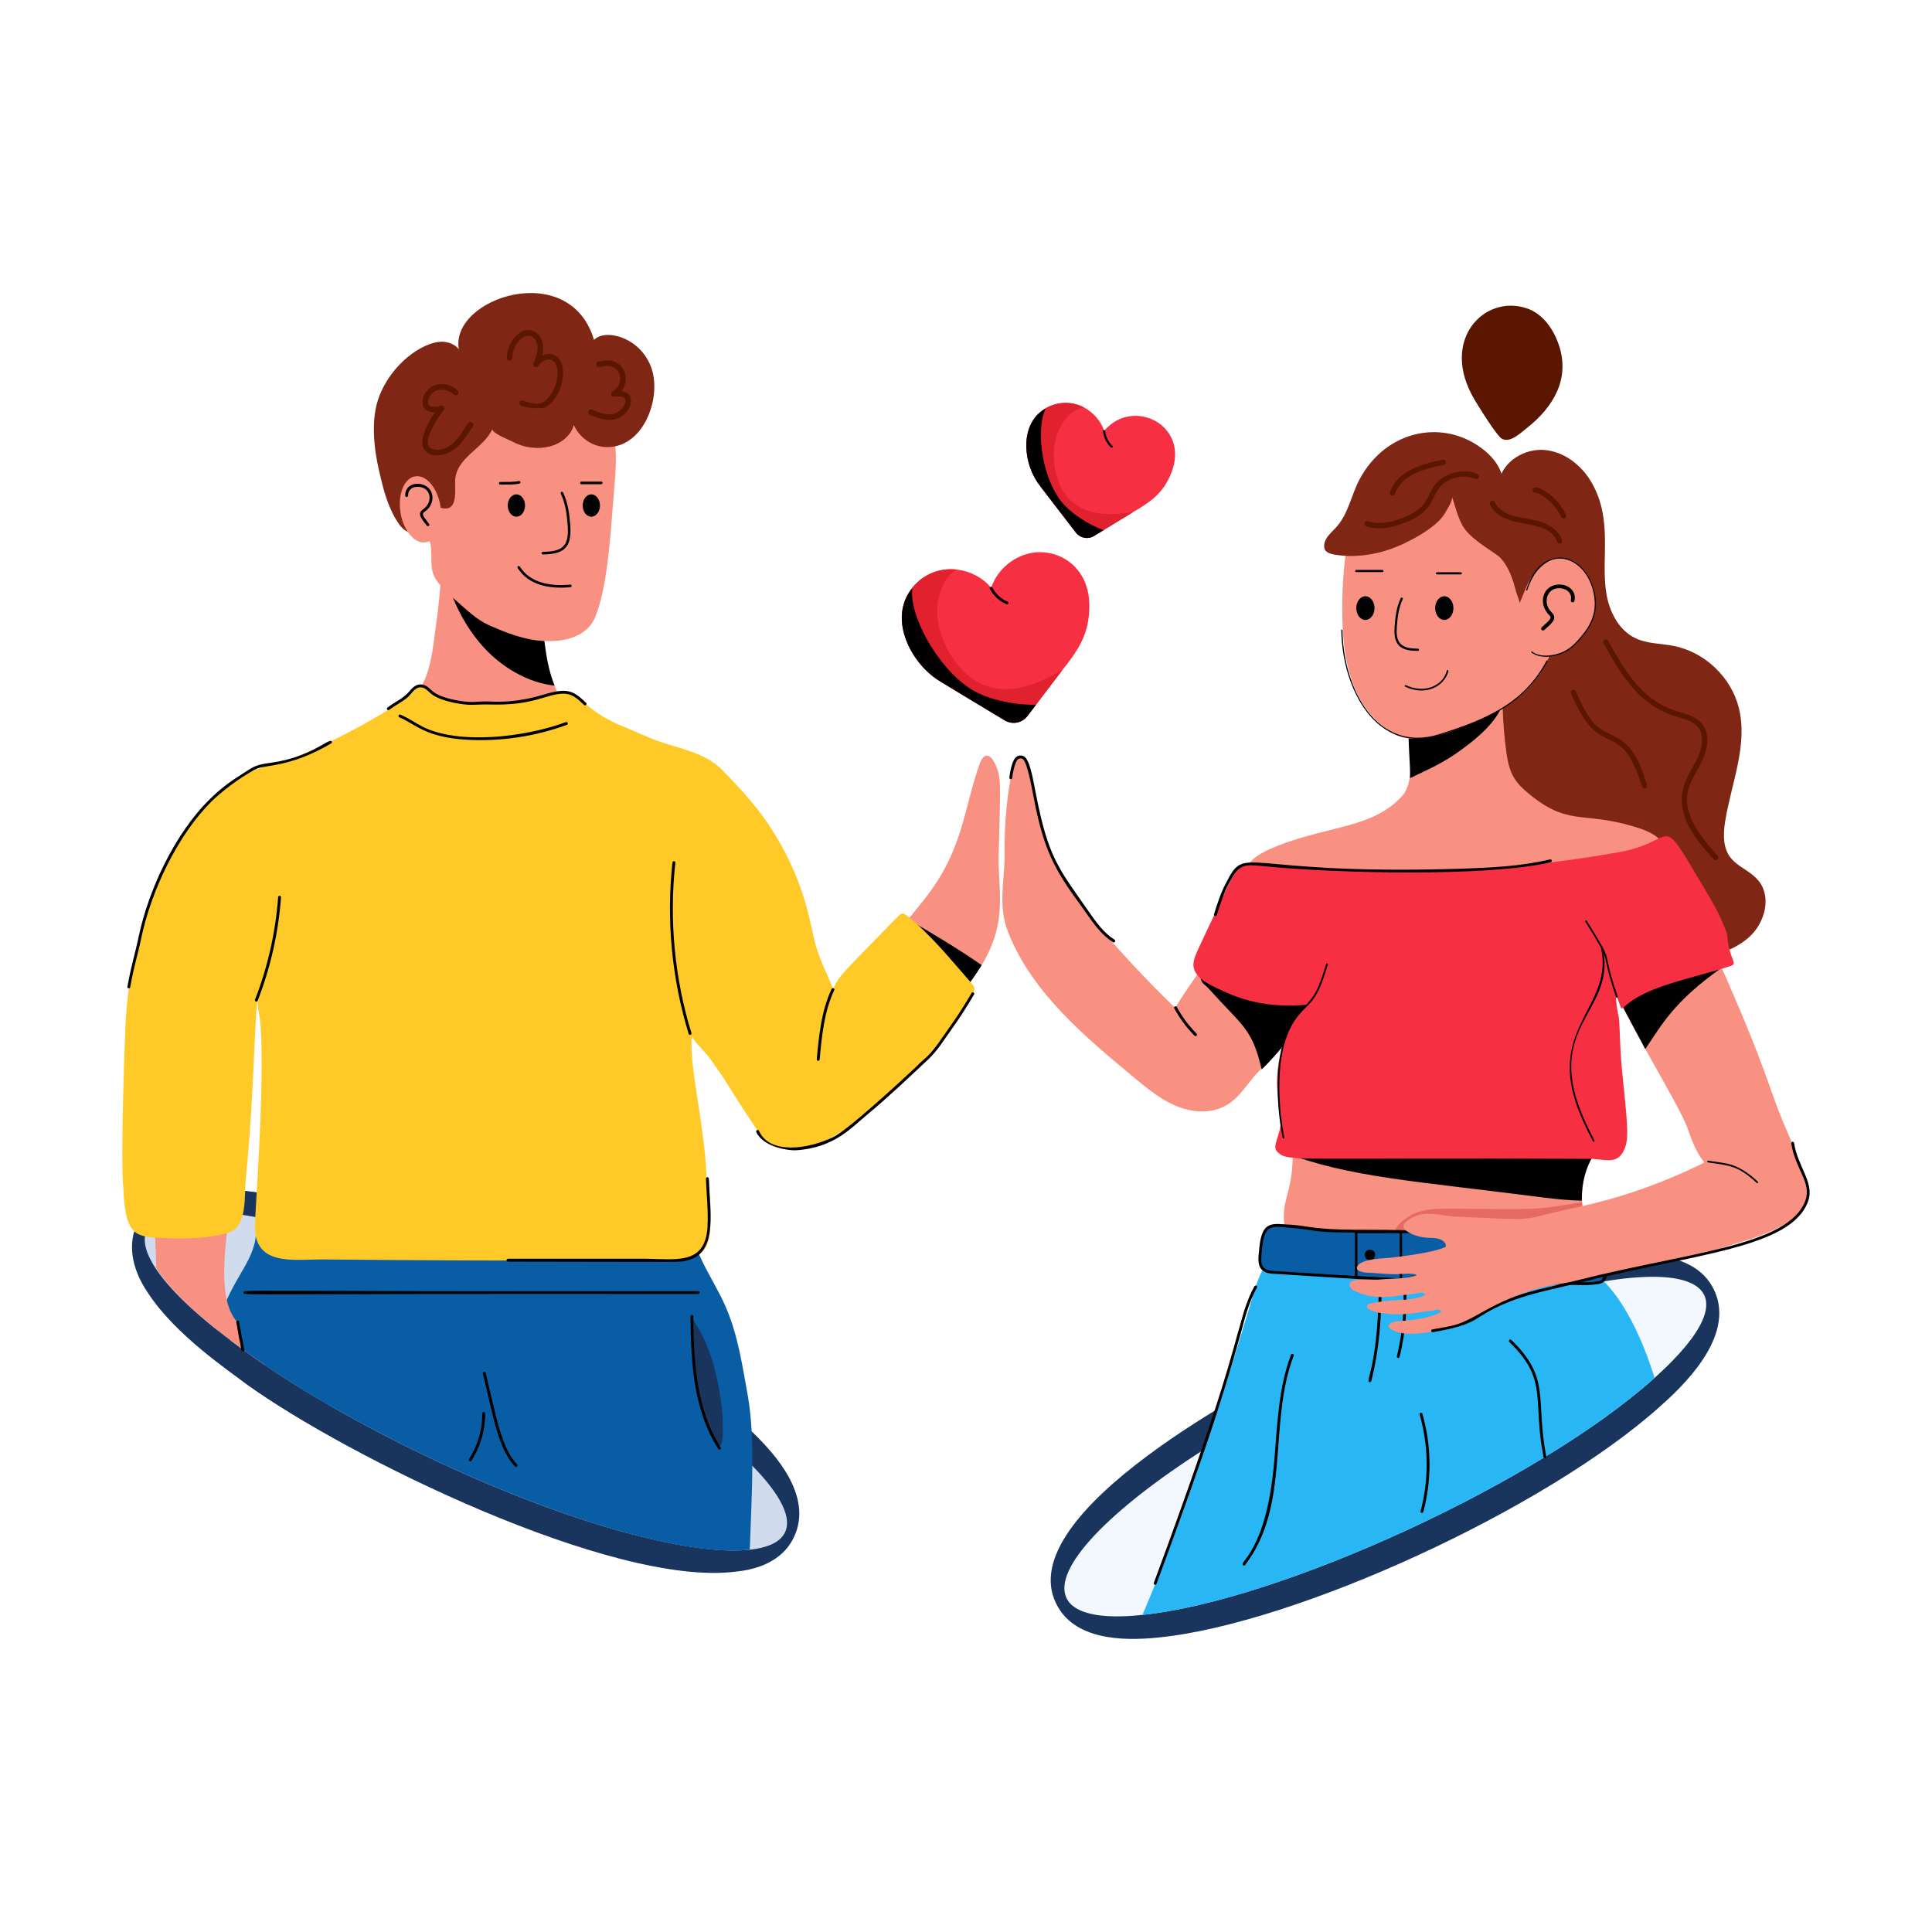 <?xml version="1.0" encoding="UTF-8"?> <svg xmlns="http://www.w3.org/2000/svg" id="Layer_1" viewBox="0 0 55 55"><g id="Soulmates_1_"><g id="Soulmates"><g><g><g><path d="m30.058 45.633c-1.221-2.546 5.488-6.165 7.997-7.348 2.548-1.211 9.543-4.121 10.743-1.558.642 1.351-.993 2.821-1.531 3.304-3.261 2.93-10.348 6.175-14.239 6.58-1.136.126-2.484.051-2.97-.978z" fill="#19345d"></path></g></g><g><g><path d="m47.102 39.226c-3.32 2.982-10.655 6.34-14.578 6.746-1.163.128-1.949-.026-2.163-.479-.402-.838 1.214-2.505 3.933-4.241 1.18-.761 2.573-1.539 4.096-2.257 7.57-3.598 12.901-3.536 8.712.231z" fill="#f2f8fd"></path></g></g><g><g><path d="m7 39.395c-.481-.374-2.002-1.384-2.787-2.587-.968-1.404-.414-2.969 1.863-2.969.3 0 .634.024.991.073 3.083.342 9.124 2.808 13.019 5.714h.014s.182.148.202.164l.362.278v.022l.048.039c.332.282.609.539.857.787.405.416 1.613 1.654 1.029 2.848-.176.381-.616.876-1.657.978-3.505.441-11.047-3.265-13.941-5.347z" fill="#19345d"></path></g></g><g><g><path d="m12.211 41.492c-1.726-.82-3.845-1.988-5.296-3.077h-.01c-.01-.01-.03-.03-.049-.039-4.647-3.385-3.012-4.825 2.18-3.294 3.899 1.135 8.456 3.471 11.126 5.523 0 .01.01.02.02.03h.01c.138.118.256.207.375.306 4.915 4.172-.761 4.164-8.354.552z" fill="#d0dcee"></path></g></g><g><g><path d="m42.681 13.659c.134-.539.722-.891 1.276-.85.554.041 1.047.416 1.332.893.644 1.076.277 2.195.439 3.184.085.522.351 1.054.828 1.282.336.16.725.148 1.09.22.882.173 1.635.888 1.854 1.76.267 1.065-.216 2.155-.389 3.239-.201 1.258.534 1.185.947 1.682.385.463.184 1.21-.265 1.61-.458.408-1.088.568-1.677.644-.574.074-1.119.183-1.704.136-1.146-.092-2.275-.592-3.027-1.478-.65-.766-1.312-2.271-1.574-3.239-.497-1.836-.298-3.776-.259-5.677" fill="#802614"></path></g></g><g><g><path d="m21.345 44.115c-1.697.207-5.277-.789-9.134-2.624-1.726-.82-3.845-1.988-5.296-3.077h-.01c-.101-.1-.276-.182-.72-.552.274-1.367 1.061-1.86 1.105-2.762 16.977-.216 11.121-.142 12.388-.158.109.809.641 1.489.967 2.229.365.819.493 1.736.651 2.604.193 1.145.115 2.608.049 4.34z" fill="#095da4"></path></g></g><g><g><path d="m6.856 38.375c-.108-.079-.207-.148-.306-.227.056-.141.035-.224.177-.533l.049.345c.039.138.059.276.079.414z" fill="#a5c0dd"></path></g></g><g><g><path d="m19.7 37.548c.611.762.889 2.254.88 3.202-.001.112-.006.225-.035.333-.008.03-.026.066-.058.066-.019-0-.035-.014-.047-.028-.081-.085-.134-.192-.174-.301-.044-.118-.089-.208-.151-.319-.356-.639-.344-2.002-.371-2.74z" fill="#19345d"></path></g></g><g><g><path d="m7.536 38.858c-.217-.148-.424-.296-.622-.444h-.01c-.104-.103-1.738-1.21-2.456-2.308-.01-.454-.03-.907-.059-1.361-.163-3.18.005-3.478-.098-4.606-.127-1.392.19-2.183.592-3.067.059-.118.118-.237.227-.306.286-.198.686.123.868.227.01.01.02.01.03.01.473.276.996.503 1.105 1.105.07.407-.059.83-.059 1.115-.079.769-.079 1.539-.138 2.308-.194 2.472-.996 5.216-.158 6.105 0 0 0 .01.01.02.118.128.257.227.444.296.327.136.369.116.326.907z" fill="#f89182"></path></g></g><g><g><path d="m47.788 26.815c-.316.178-.641.365-.976.523-.879.397-.989.661-.907 1.588.064.61.025 1.181.138 2.061.049.385.049.71-.138 1.045-.309.6-.894 1.022-.868 2.15.017.127-.009.461.227.967.029.069.059.128.059.197-.01.108-.118.197-.227.207-.118.01-.227-.02-.335-.02-.101 0-.368.051-3.442.01-.526 0-1.921-.004-2.525-.059-.547-.037-1.106-.158-1.653-.148-.42.008-.597-.278-.594-.709.005-.679.365-.863.217-2.45-.098-1.053.759-2.787.471-4.515-.137-.911-.426-1.205-1.016-1.795-.227-.207-.661-.473-.809-.74-.118-.227.069-.493.247-.651.297-.297 1.135-.557 1.539-.671 1.139-.323 2.084-.404 2.762-1.193.371-.55.078-1.406.158-2.042l2.644-.898c.01.109.01.227.02.345v.059c0 .444.049.937.108 1.381.069.454.168.72.503 1.026 1.238 1.088 1.611.583 3.146 1.055.978.285 1.022.69 1.637 2.298.203.508.059.702-.385.977z" fill="#f89182"></path></g></g><g><g><path d="m45.322 35.347c-.01.108-.118.197-.227.207-.118.01-.227-.02-.335-.02-.103 0-.167.054-3.442.01-.631 0-1.263 0-1.894-.03l.266-.385c.02-.168.148-.316.296-.414.524-.4.979-.296 2.722-.296.988 0 1.132.014 2.328-.197.01.316.089.631.227.927.029.069.059.128.059.197z" fill="#e56a61"></path></g></g><g><g><path d="m45.904 32.035c-.321.609-.894 1.039-.872 2.146-.35-.009-.718-.043-1.06-.086-3.667-.474-5.57-.573-7.421-1.291-.009-.009-.026-.009-.034-.017 2.267-1 5.975-2.636 5.737-2.531 1.206-.308 2.48-.368 3.711-.197.063 1.163.226 1.454-.06 1.975z"></path></g></g><g><g><path d="m47.102 39.226c-3.32 2.982-10.655 6.34-14.578 6.746.658-1.548 1.24-3.121 1.77-4.72.453-1.351.872-2.702 1.283-4.061.171-.547.393-1.676 1.18-1.53 5.946 1.047 7.809-.281 8.747.658.068.1.897.67 1.599 2.907z" fill="#28b6f4"></path></g></g><g><g><path d="m38.998 39.347c-.003 0-.007 0-.01-.001-.143-.036.282-.432.265-3.131 0-.022.018-.041.04-.041.022 0 .04.018.04.04.007.938-.023 2.041-.296 3.103-.005.019-.021.03-.039.03z"></path></g></g><g><g><path d="m36.265 36.222c-.12-.007-.255-.022-.329-.116-.145-.183-.021-.793.077-1.053.037-.098.07-.129.187-.143.487-.057.973.086 1.461.134.373.037.749.017 1.124.009 1.991-.042 3.978.245 5.969.196.26-.006.521-.019.781-.002.393.024.249.798.185 1.03-.05.185-.119.227-.256.244-.434.056-.88-.006-1.314.008-1.86.063-3.2-.027-7.885-.308z" fill="#e2212e"></path></g></g><g><g><path d="m45.717 36.278c-.016.073-.049.147-.106.196l-.008.008c-.041.024-.09.033-.139.041-.512.057-.861-.005-1.313.008-2.516.058-3.189-.04-7.887-.31-.09-.008-.171-.016-.245-.049-.122-.061-.147-.175-.147-.302-.008-.261.079-.797.196-.914.213-.171 1.248.055 1.59.09.375.033.75.016 1.125.008 1.99-.041 3.98.245 5.971.196.261-.008.522-.016.783 0 .355.028.276.689.179 1.028z" fill="#095da4"></path></g></g><g><g><path d="m36.284 36.264c-.135-.008-.273-.024-.364-.12-.129-.138-.096-.355-.078-.542.064-.736.254-.789.724-.748.234.02.195-.003.671.07.548.085 1.138.084 1.779.085 2.359 0 2.885.199 5.737.199l.115-.003c.22-.007.444-.014.669.001.395.024.326.702.222 1.081-.056.197-.134.254-.29.273-.374.049-.608.008-1.359.01-1.927.064-4.211-.074-7.825-.307zm7.824.267h.001zm-8.187-.922c-.038.398-.035.55.366.575 4.778.305 6.087.341 7.86.306.344-.016 1.263.063 1.431-.044.15-.098.336-1.136-.048-1.159-.219-.014-.443-.007-.66-0l-.117.003c-3.019 0-3.186-.194-5.738-.199-1.93 0-1.228-.053-2.456-.155-.417-.034-.58-.018-.638.674z"></path></g></g><g><g><path d="m39.88 36.471c-.101-.006-1.376-.08-1.275-.074-.019-.001-.034-.017-.034-.036v-1.29c0-.02.017-.036.036-.036h1.273c.02 0 .036.016.036.036v1.364c0 .01-.005.019-.012.026-.007.006-.016.01-.024.01zm-1.237-.144 1.201.07v-1.291h-1.201z"></path></g></g><g><g><path d="m38.851 35.722c0 .195.294.195.294 0 0-.195-.294-.195-.294 0z"></path></g></g><g><g><path d="m39.806 38.659c-.003 0-.006 0-.01-.001-.021-.005-.034-.027-.029-.048.169-.702.227-1.422.171-2.14-.002-.022.015-.042.037-.043h.003c.021 0 .038.016.04.037.057.726-.002 1.454-.173 2.164-.004.019-.021.031-.039.031z"></path></g></g><g><g><path d="m35.413 44.568c-.009 0-.018-.002-.024-.008-.137-.107.659-.366.884-2.944.089-1.001.11-2.078.479-3.049.022-.052.094-.019.076.028-.737 1.934-.071 4.242-1.382 5.957-.008.01-.021.016-.032.016z"></path></g></g><g><g><path d="m43.98 41.515c-.019 0-.036-.013-.039-.032-.325-1.663.15-2.19-.973-3.279-.037-.037.017-.096.057-.058 1.142 1.108.675 1.671.994 3.321.005.022-.01.043-.031.047-.003 0-.005 0-.008 0z"></path></g></g><g><g><path d="m40.48 43.069c-.003 0-.007 0-.011-.001-.021-.006-.034-.028-.028-.049.24-.902.23-1.853-.027-2.75-.006-.021.007-.044.028-.05.018-.005.043.006.05.027.261.911.271 1.877.027 2.792-.005.018-.021.03-.039.03z"></path></g></g><g><g><path d="m51.378 34.352c-.214.426-1.159.808-1.614.943-.47.14-.94.296-1.407.434-.516.152-1.071.213-1.597.324-.561.118-1.759.378-2.001.436-.248.051-.487.077-.727.128-1.595.372-2.096 1.128-3.36 1.308-.279.047-.675.079-.941-.017-.06-.026-.222-.094-.197-.18.048-.095.219-.12.334-.12.376-.034.761-.068 1.103-.231.026 0 .051-.026.051-.051 0-.026-.034-.034-.068-.043-.068 0-.111.017-.18.034-.06.009-.12.009-.18.017-.441.071-.767.112-1.163.06-.137-.009-.256-.026-.368-.086-.017 0-.043-.009-.06-.017-.017-.017-.051-.026-.077-.051-.009-.026-.017-.06 0-.085.009-.017.034-.026.043-.034.654-.165 1.067-.053 1.539-.222.034-.009.06-.034.06-.06-.009-.017-.026-.017-.034-.026-.094-.038-.21.013-.299.026-.475.023-.988.227-1.659-.085-.156-.052-.186-.187-.137-.248.117-.117.632-.072.778-.077.418-.038.866-.021 1.112-.12-.028-.083-.489-.039-.573-.034-.257 0-.513-.026-.769-.043-.103 0-.214-.009-.308-.06-.017-.009-.043-.026-.043-.051-.026-.043.009-.077.034-.111.145-.169.716-.19.915-.205.289-.03 1.235-.152 1.522-.291.026 0 .051-.017.051-.043.009-.017 0-.026 0-.043-.1-.225-.425-.177-.573-.197-.187-.008-.575-.134-.624-.282-.06-.137.214-.282.325-.325.343-.154.809-.006 1.137.009 2.413.105 1.738.125 3.155-.197 1.112-.229 1.99-.485 3.071-.94.06-.025.885-.383.862-.411-.22-.28-.35-.615-.464-.949-.25-.736-2.213-3.826-2.213-4.377 0-.776 1.27-1.425 2.078-1.206.436.094.812.351 1.0.77 1.386 3.117 1.435 3.63 1.838 4.591.172.411.36.804.469 1.237.098.387.362.791.156 1.2z" fill="#f89182"></path></g></g><g><g><path d="m49.017 27.547c-1.381.975-1.708 1.628-2.18 2.317-.252-.479-.871-1.631-.898-1.702.28-.558 1.1-1.316 1.975-1.607.436.094.812.351 1.0.77.034.077.068.145.103.222z"></path></g></g><g><g><path d="m37.109 28.986c-.164.274-.372.504-.548.745-.249.342-.587.594-.854.908-.297.349-.51.725-.959.905-.422.169-.909.101-1.324-.085-.415-.185-.771-.477-1.121-.768-1.39-1.154-2.917-2.417-3.6-4.143-.313-.792-.091-1.491-.103-2.304-.011-.825.07-1.652.243-2.459.077-.357.33-.298.431-.008.234.671.161 2.364 1.62 4.138.8.975 1.658 1.906 2.569 2.786-.033-.032.781-1.189.807-1.228.28-.468.293-.518.591-.471.273.073 1.266.301 1.435.34.175.033.307.066.438.164.164.12.427.12.537.307.011.033.022.066.033.11 0 .055 0 .12.011.175.089.358-.009.577-.208.887z" fill="#f89182"></path></g></g><g><g><path d="m27.946 27.476c-.257.428-.949 1.326-1.273 1.71 0 0 0 0-.01 0-.06.09-.139.169-.209.249-1.302 1.489-3.133 2.717-3.47 2.814-.169.03-.348 0-.507-.06-1.275-.448-1.961-2.153-2.784-3.669-.04-.1-.119-.202-.119-.288 0-.205.592-.554.895-.776.183-.141.645-.221.855-.249.206-.073.752-.181 1.014-.259.338-.079.577.298.766.527.02.03.04.05.06.08.209.278.408.567.577.885.831-.711 1.783-1.852 2.466-2.704 1.22-1.483 1.187-2.575 1.68-3.987.109-.318.298-.308.437-.01.198.396.152.634.109 2.476-.05 1.048.302 1.959-.487 3.261z" fill="#f89182"></path></g></g><g><g><path d="m27.946 27.476c-.257.428-.949 1.326-1.273 1.71 0 0 0 0-.01 0-.899-.274-1.439-1.03-1.531-1.969.063-.1.739-1.174.676-1.074.01.01.03.02.04.03.716.408 1.422.835 2.098 1.302z"></path></g></g><g><g><path d="m37.107 28.992c-.157.255-.693.977-1.189 1.454-.282-1.183-.518-1.2-1.539-2.334-.151-.151-.172-.08-.239-.453.043-.06.086-.12.128-.188l1.616-.214c.463.087.692.128.855.248.162.12.428.12.53.308.017.034.025.068.034.111 0 .06 0 .12.017.18.062.313.027.528-.214.889z"></path></g></g><g><g><path d="m36.384 32.812c-.211-.188.071-.429.082-.937.004-.203-.045-.403-.075-.605-.183-1.216.38-2.35.868-2.671-.862.076-1.625-.003-2.456-.393-.325-.153-.889-.377-.823-.812.031-.203.062-.227.986-2.189.28-.594.48-.671 1.013-.611 3.368.379 6.805.264 10.142-.341 1.702-.309 1.037-1.239 2.432 1.093.192.321.381.647.516.996.025.064.06.129.081.193.053.162-.011.298.184.794.045.113.012.145-.052.166-1.121.369-2.43.568-3.062 1.187-.038.037-.066.033-.084-.018-.035-.097-.071-.194-.106-.291-.06-.024.016.419.032.482.039.151.038.315.046.472.016.338.023.677.056 1.015.147 1.536.225 1.998.093 2.343-.193.504-.574.307-.982.305-8.502-.041-8.59.089-8.89-.179z" fill="#f72f43"></path></g></g><g id="XMLID_69_"><g><g><g><path d="m40.101 20.84v.041c-.007.419.048.852.041 1.271.437-.219.913-.398 1.49-.831.441-.321.93-.738 1.14-1.243.014-.027.028-.062.041-.089-.014.014-.028.028-.041.034-.11.103-.295.165-.419.24-.4.25-.471.31-1.01.44-.261.062-.543.151-.804.172-.251.013-.339-.021-.44-.034z"></path></g></g></g></g><g><g><path d="m40.467 13.469c-.982.181-1.128.277-1.343 1.42-.315 1.67-.671 3.521-.048 5.154.11.287.24.583.483.773.676.528 1.979-.038 2.755-.417.374-.183.741-.39 1.051-.669 1.512-1.365 1.711-4.874-.31-5.973-.734-.399-1.844-.424-2.588-.287z" fill="#f89182"></path></g></g><g><g><path d="m38.595 14.278c-.294 1.132-.42 2.306-.376 3.475.042 1.102.269 2.244 1.195 2.957.441.34 1.036.354 1.555.206.644-.184 1.207-.571 1.757-.953" fill="#f89182"></path></g></g><g><g><path d="m40.365 18.53c-.19-.008-.404-.007-.549-.165-.124-.137-.128-.337-.114-.534.019-.252.05-.543.174-.802.019-.038.075-.009.057.027-.119.249-.149.532-.168.779-.013.182-.01.367.099.487.116.127.312.141.503.144.039-0.0.041.062-.001.062z" fill="#010202"></path></g></g><g><g><path d="m39.352 16.286h-.741c-.041 0-.041-.062 0-.062h.741c.041 0 .041.062 0 .062z" fill="#010202"></path></g></g><g><g><path d="m41.586 16.352h-.679c-.041 0-.041-.062 0-.062h.679c.018 0 .031.014.031.031s-.014.031-.031.031z" fill="#010202"></path></g></g><g><g><ellipse cx="38.87" cy="17.311" fill="#010202" rx=".26" ry=".337"></ellipse></g></g><g><g><ellipse cx="41.116" cy="17.311" fill="#010202" rx=".26" ry=".337"></ellipse></g></g><g><g><path d="m40.004 19.548c-.028-.013-.008-.058.021-.043.52.251 1.058.02 1.162-.413.007-.031.054-.02.047.012-.057.234-.255.437-.505.514-.234.073-.5.039-.726-.07z" fill="#010202"></path></g></g><g><g><path d="m38.183 17.938c0-.009.007-.016.017-.017.009 0 .017.007.017.017.024 1.702 1.003 3.504 2.74 2.967 1.29-.406 2.408-.848 3.068-2.094.004-.008.014-.011.022-.007.008.004.011.014.007.022-.654 1.233-1.786 1.711-3.088 2.109-1.772.548-2.76-1.305-2.783-2.998z" fill="#020202"></path></g></g><g><g><path d="m41.695 15.056c-.151-.21-.234-.511-.357-.915.031.102-.179.428-.234.515-.247.392-1.062.814-1.503.97-.514.182-1.073.253-1.611.162-.186-.032-.324-.093-.289-.305.033-.198.212-.331.345-.481.341-.382.421-.909.655-1.351.761-1.435 2.437-1.754 3.571-.817.249.206.46.481.506.801.688-.717 1.731.044 2.013 1.15.037.144.171 1.221-.032 1.191-.034-.005-.081-.047-.116-.06-.348-.125-.672.101-.923.372-.218.236-.218.3-.458.884.01-.024-.085-.259-.095-.3-.091-.36-.207-.729-.463-1-.116-.123-.755-.463-1.008-.816z" fill="#802614"></path></g></g><g><g><g><path d="m43.372 17.04c.156-.473.306-.818.71-1.057.209-.124.309-.118.617-.051.186.041.564.398.68.929.1.461-.004.828-.294 1.195-.135.17-.28.338-.464.453-.262.164-.748.261-1.013.052" fill="#f89182"></path></g></g><g><g><path d="m43.887 17.935c-.02-.021-.019-.054.002-.074l.168-.158c.123-.116.089-.148.04-.199l-.011-.011c-.123-.126-.183-.305-.157-.466.091-.587 1.004-.461.893.079-.013.064-.116.049-.102-.021.054-.258-.225-.383-.441-.327-.255.066-.349.425-.118.663l.01.01c.188.184-.005.315-.209.506-.011.009-.054.018-.074-.002z"></path></g></g><g><g><path d="m43.598 18.574c-.008-.005-.009-.016-.003-.023.006-.007.017-.008.022-.002.263.206.746.102.994-.054.19-.119.337-.294.46-.449.297-.375.387-.74.292-1.181-.241-1.094-1.437-1.436-1.885-.064-.002.01-.011.012-.021.011-.009-.003-.014-.012-.011-.021.079-.243.18-.44.298-.586.25-.308.682-.421 1.006-.257.368.187.574.593.644.911.099.452.006.825-.298 1.208-.124.157-.273.335-.468.457-.277.173-.771.258-1.031.051z" fill="#020202"></path></g></g></g><g><g><path d="m16.545 23.599c-.086.61-.11 1.251-.422 1.783-.141.235-.391.461-.665.407-.211-.039-.352-.235-.469-.414-.579-.86-1.087-1.783-1.775-2.565-.531-.618-1.376-1.335-1.595-1.994-.203-.67.156-.978.297-1.196.342-.342.433-1.362.485-1.744.109-.759.172-1.525.203-2.299l.422.141.727.258c1.922.656 1.432.272 1.783 2.565.07.488.215 1.017.477 1.431.086.133.039.219.102.352.039.094.125.172.195.25.726.825.377 2.087.235 3.026z" fill="#f89182"></path></g></g><g><g><path d="m15.787 19.517c-.703-.07-1.539-.492-2.158-1.251-.493-.602-.813-1.322-1.009-2.072l.407-.477.727.258c1.922.656 1.432.272 1.783 2.565.047.328.125.665.25.977z"></path></g></g><g><g><path d="m21.878 23.47c-.376-.56-.83-1.051-1.299-1.532-.461-.473-1.067-.587-1.692-.789-.406-.131-.785-.323-1.178-.481-.85-.342-1.159-.787-1.453-.928-.347-.167-.752.13-1.099.207-.391.087-.794.109-1.194.107-.552-.003-1.12-.023-1.609-.292-.14-.077-.348-.356-.487-.187-.09.109-.173.206-.283.293-.041.033-.384.219-.384.245-.761.494-1.898 1.08-2.656 1.384-.662.266-1.345.348-1.959.761-1.898 1.278-2.843 4.397-3.001 6.699-.026.377-.154 3.924-.078 4.799.035.403.014 1.173.43 1.375.166.081.356.095.541.105.676.038 1.366.041 2.018-.142.555-.156.455-1.043.499-1.495.268-2.699.24-4.773.357-5.231-.054.212.05.566.065.787.103 1.513-.063 4.007-.157 5.637-.074 1.288 1.071 1.053 1.979 1.062 2.754.027 5.515.037 8.28.03 1.745-.004 2.08.033 2.412-.198.498-.347.195-1.337.193-1.841-.006-1.66-.52-3.432-.426-4.352-.009.086.428.512.494.61.152.226.315.435.458.667.343.554.699 1.099 1.068 1.636.304.443 1.118.319 1.56.159.93-.336 3.068-1.982 4.41-4.277.029-.05.059-.106.051-.163-.007-.049-.041-.088-.074-.125-.575-.655-1.178-1.41-1.86-1.944-.089-.069-.138-.073-.232.023-1.532 1.574-1.713 1.715-1.849 2.073-.175-.41-.379-.817-.501-1.245-.16-.56-.281-1.852-1.344-3.436z" fill="#ffca28"></path></g></g><g><g><path d="m17.1 11.292c.573 1.223.45 1.763.338 3.207-.07.9-.166 2.257-.488 3.055-.284.703-1.184.771-1.832.651-.422-.078-.823-.24-1.213-.414-.322-.144-.619-.428-.884-.66-.87-.761-.708-.825-.751-1.534-.018-.296-.138-.205-.233-.34-.297-.417-.179-1.261.025-1.36.22-.107.361.001.612-.508.49-.995.739-2.137 1.741-2.773" fill="#f89182"></path></g></g><g><g><path d="m12.071 15.221c-.416-.015-.577-.068-.786-.412-.267-.441-.377-.905-.492-1.398-.15-.646-.241-1.47-.007-2.101.362-.976 1.253-1.564 1.764-1.581.192-.006.393.063.512.213-.259-1.459 3.16-2.596 3.848-.265.321-.335 1.33-.079 1.636.804.3.867-.249 2.33-1.342 2.243-.374-.03-.722-.281-.868-.627-.17.608-1.04.862-1.773.462-.072-.039-.591-.241-.543-.352-.251.571-1.039.805-1.064 1.484-.008.221.069.746-.235.782-.286.034-.474-.256-.699-.385" fill="#802614"></path></g></g><g><g><path d="m14.241 13.794c-.049 0-.049-.074 0-.074.188-.002.339.01.531-.026.003 0 .005-0.0.007-0.0.044 0 .051.065.007.074-.218.038-.343.024-.545.027z" fill="#010202"></path></g></g><g><g><path d="m17.117 13.785h-.566c-.049 0-.049-.074 0-.074h.566c.049 0 .049.074 0 .074z" fill="#010202"></path></g></g><g><g><ellipse cx="14.701" cy="14.391" fill="#010202" rx=".246" ry=".318"></ellipse></g></g><g><g><ellipse cx="16.834" cy="14.391" fill="#010202" rx=".246" ry=".318"></ellipse></g></g><g><g><path d="m11.997 14.845c-.187.173-.345-.293-.363-.422-.032-.226.108-.364.269-.237.233.184.22.543.094.659z" fill="#010202"></path></g></g><g><g><ellipse cx="11.972" cy="14.51" fill="#f89182" rx=".576" ry=".952" transform="matrix(.987 -.158 .158 .987 -2.139 2.07)"></ellipse></g></g><g><g><path d="m12.181 14.979c-.013 0-.025-.006-.033-.017-.137-.185-.293-.335-.102-.465l.01-.007c.277-.194.22-.63-.163-.633-.186 0-.28.111-.275.25 0 .022-.018.041-.04.042h-.001c-.022 0-.04-.018-.041-.04-.012-.482.788-.439.775.074-.003.142-.083.286-.208.374l-.011.007c-.055.038-.085.071.001.186l.121.164c.013.018.009.043-.009.057-.008.005-.016.008-.024.008z"></path></g></g><g><g><path d="m15.456 15.784c-.049 0-.049-.073-.001-.074.539-.008.752-.143.706-.741-.021-.29-.056-.623-.197-.916-.021-.045.046-.076.066-.032.147.305.183.646.205.942.046.64-.191.812-.778.821-.001 0-.001 0-.001 0z" fill="#010202"></path></g></g><g><g><path d="m38.893 14.981c-.098-.033-.041-.179.049-.142.251.085.56.062.942-.078.518-.189.664-.388.801-.675.035-.072.07-.146.116-.215.406-.629 1.387-.485 1.294-.274-.018.038-.061.055-.099.038-.366-.162-.849-.022-1.07.317-.04.062-.072.129-.105.199-.149.303-.3.539-.886.751-.332.122-.704.196-1.042.079z" fill="#5b1602"></path></g></g><g><g><path d="m39.566 14.01c.225-.618.909-.798 1.508-.924.109-.017.119.128.031.146-.542.114-1.193.269-1.398.83-.033.094-.176.041-.141-.052z" fill="#5b1602"></path></g></g><g><g><path d="m44.393 15.478c-.032 0-.062-.021-.071-.053-.224-.728-1.559-.291-1.904-1.069-.04-.091.097-.151.137-.061.204.459.877.421 1.303.555.483.153.719.574.559.624-.008.002-.016.003-.022.003z" fill="#5b1602"></path></g></g><g><g><path d="m44.444 14.717c-.137-.287-.367-.525-.651-.67-.015-.007-.053-.024-.069-.021-.14.041-.152-.257.138-.113.313.16.568.423.718.74.019.038.002.082-.035.1-.041.019-.083-0-.1-.036z" fill="#5b1602"></path></g></g><g><g><path d="m14.736 16.169c-.026-.042.037-.08.062-.039.295.47.886.567 1.435.512.002-0.0.003-0.0.004-0.0.047 0 .051.069.004.074-.583.057-1.196-.052-1.505-.546z" fill="#010202"></path></g></g><g><g><path d="m9.47 40.061c-.783-.452-1.825-1.1-2.555-1.647h-.01c0-.169-.138-.539-.138-.759-.01-.01-.01-.02-.01-.02 0-.287.019-.204 1.174-.414.861.334 1.219.772 1.46 1.322.273.655.245 1.118.079 1.519z" fill="#095da4"></path></g></g><g><g><path d="m6.874 38.437c-.006-.006-.01-.014-.01-.022 0-.029-.043-.283-.056-.308-.016-.112-.064-.372-.083-.472 0-.054.082-.054.082 0v.02c.025.119.054.247.078.422.013.031.058.28.06.314.007.007.011.015.011.023v.02c0 .051-.077.056-.082.003z"></path></g></g><g><g><path d="m11.055 20.216c-.039 0-.056-.051-.024-.074.228-.174.433-.241.618-.455.082-.095.174-.202.315-.202.01 0 .021 0.0.03.002.112.011.175.054.294.168.209.201.727.304 1.04.325.19.016.38-.022.591-.01.849.049 1.458-.175 1.56-.196.65-.195.829-.133 1.205.235.039.038-.019.097-.057.059-.35-.343-.504-.404-1.124-.215l-.084.025c-.857.254-1.383.155-1.789.18-.1.004-.201.011-.308.004-.32-.022-.86-.126-1.091-.348-.1-.097-.145-.136-.245-.146-.007-0-.015-.001-.021-.001-.158 0-.246.194-.376.298-.163.131-.35.221-.51.343-.007.005-.016.008-.024.008z"></path></g></g><g><g><path d="m13.285 21.058c-1.19-.069-1.466-.452-1.915-.637-.052-.022-.017-.098.031-.076.22.091.416.234.628.342 1.03.519 2.906.305 4.08-.13.053-.018.078.059.029.077-.895.33-1.878.48-2.854.424z"></path></g></g><g><g><path d="m19.875 36.838c-13.242-.019-12.941.059-12.941-.041 0-.1-.304-.022 12.941-.041.054 0 .054.082 0.0.082z"></path></g></g><g><g><path d="m14.659 41.747c-.474-.52-.592-1.322-.913-2.643-.011-.05.065-.075.08-.02.327 1.35.445 2.116.894 2.607.037.04-.025.096-.061.056z"></path></g></g><g><g><path d="m13.386 41.602c-.008 0-.016-.002-.022-.007-.019-.012-.024-.038-.012-.057.248-.383.382-.845.377-1.301 0-.022.018-.041.041-.042.022 0 .041.018.041.041.005.472-.134.95-.391 1.347-.008.012-.021.019-.034.019z"></path></g></g><g><g><path d="m14.461 35.916c-.022 0-.041-.019-.041-.041s.019-.041.041-.041h3.894c.849 0 1.724.206 1.787-.91.017-.299-.002-.613-.021-.916-.009-.152-.019-.304-.023-.453-.001-.023.017-.042.04-.042h.001c.058 0 .035.027.064.491.045.742.13 1.698-.633 1.876-.272.063.185.042-5.109.037z"></path></g></g><g><g><path d="m20.482 41.268c-.014 0-.026-.007-.034-.019-.715-1.118-.779-2.482-.791-3.773 0-.023.018-.041.041-.042.022 0 .041.018.041.041.012 1.274.068 2.615.777 3.73.013.019.007.044-.012.057-.007.004-.015.006-.022.006z"></path></g></g><g><g><path d="m36.539 32.412c-.012 0-.021-.008-.024-.02-.209-1.055-.278-2.679.409-3.514.059-.072.125-.139.189-.203.323-.323.403-.478.606-1.123l.035-.11c.005-.013.017-.019.031-.016.013.004.02.018.016.031l-.035.11c-.092.292-.196.622-.374.868-.218.303-.5.413-.741 1.019-.326.824-.26 2.066-.088 2.929.002.013-.007.026-.02.029-.002 0-.003 0-.005 0z"></path></g></g><g><g><path d="m45.369 32.504c-.009 0-.018-.005-.021-.013-.195-.377-.414-.818-.544-1.29-.562-2.017 1.112-2.652.776-4.207-.007-.032.042-.043.047-.011.367 1.672-1.36 2.113-.776 4.205.129.466.347.905.54 1.28.007.012.002.027-.011.033-.003.002-.007.003-.011.003z"></path></g></g><g><g><path d="m46.031 28.404c-.01 0-.02-.006-.023-.017-.522-1.51-.017-.764-.875-2.146-.018-.026.026-.055.041-.025.864 1.393.359.65.881 2.156.004.013-.003.026-.016.031-.003.001-.005.001-.008.001z"></path></g></g><g><g><path d="m31.705 26.828c-.008 0-.016-.002-.022-.007-.408-.262-.628-.655-.911-1.04-.777-1.052-1.077-1.63-1.362-3.165-.036-.184-.169-.934-.297-1.01-.04-.025-.095-.022-.13.005-.082.059-.154.378-.166.533-.002.021-.02.038-.041.038-.001 0-.002 0-.003 0-.022-.002-.04-.021-.038-.044.006-.079.065-.497.2-.593.062-.046.152-.05.221-.009.158.097.248.618.334 1.064.355 1.823.633 2.1 1.512 3.362.211.301.409.585.727.79.019.012.024.037.012.056-.008.012-.021.019-.034.019z"></path></g></g><g><g><path d="m34.006 29.484c-.228-.23-.422-.492-.576-.777-.026-.048.046-.087.072-.039.15.278.34.533.562.758.016.016.016.042-.001.058-.017.017-.043.015-.058-0z"></path></g></g><g><g><path d="m50.027 33.682c-.006 0-.012-.002-.017-.006-.536-.502-.796-.498-1.39-.585-.03-.006-.026-.049.004-.049.235.032.48.067.588.094.271.068.535.229.831.504.01.009.011.025.001.035-.005.005-.011.008-.018.008z"></path></g></g><g><g><path d="m34.6 26.076c-.004 0-.008-0-.013-.002-.021-.007-.033-.03-.026-.051.093-.293.189-.597.336-.877.597-1.166.332-.218 6.697-.416.841-.029 1.682-.064 2.532-.264.063-.006.066.068.02.08-1.82.428-6.151.305-7.993.128-.706-.06-.847-.144-1.16.463-.043.101-.115.157-.354.91-.006.018-.021.029-.039.029z"></path></g></g><g><g><g><g><g><g><path d="m30.242 19.077c-.265.342-.901 1.191-.997 1.312-.152.197-.429.244-.641.12-.692-.42-1.861-1.117-1.949-1.183-.796-.552-1.355-1.781-.683-2.58.572-.756 1.684-.677 2.24-.018.001-.006.007-.005.007-.005.184-.529.669-.922 1.22-.994.769-.09 1.584.456 1.572 1.536-0.0.799-.333 1.263-.768 1.812z" fill="#f72f43"></path></g></g><g><g><path d="m30.243 19.076c-.337.44-.666.875-1 1.315-.152.196-.426.245-.636.118-.1-.06-1.838-1.101-1.954-1.183-.375-.263-.669-.644-.84-1.071-.498-1.243.454-2.165 1.44-2.039-.405.171-.595.824-.574 1.273.045.771.617 1.822 1.486 2.066.733.209 1.453-.13 2.078-.479z" fill="#e2212e"></path></g></g></g></g><g><g><g><path d="m28.679 17.203c-.008.002-.015.001-.024-.002-.202-.084-.375-.243-.475-.439-.024-.046.047-.081.07-.035.091.179.249.326.435.402.02.008.029.031.021.051-.005.012-.016.021-.028.023z"></path></g></g></g></g><g><g><path d="m29.493 20.061c-.081.11-.161.219-.248.328-.152.197-.429.244-.641.12-.692-.42-1.861-1.117-1.949-1.183-.796-.552-1.355-1.781-.683-2.58-.1.756.694 2.236 1.656 2.865.526.334 1.336.468 1.865.45z"></path></g></g></g><g><g><g><g><g><g><path d="m32.254 14.58c-.294.176-1.009.62-1.115.681-.169.101-.387.057-.508-.096-.314-.41-.63-.816-.949-1.235-.267-.348-.459-.702-.463-1.237-.008-1.064.98-1.457 1.651-1.087 0 0 0 0 .004.002.257.141.463.374.558.653.002-.004.006-.002.006-.002.826-.966 2.451-.146 1.905 1.206-.224.573-.589.824-1.09 1.116z" fill="#f72f43"></path></g></g><g><g><path d="m32.255 14.579c-.376.228-.744.454-1.117.683-.169.101-.385.058-.504-.096-.069-.089-1.04-1.344-1.102-1.437-.32-.482-.421-1.195-.176-1.677.253-.498.934-.764 1.516-.445-.338.009-.869.476-.873 1.349 0.0.517.17 1.068.583 1.379.48.366 1.11.323 1.673.246z" fill="#e2212e"></path></g></g></g></g><g><g><g><path d="m31.641 12.745c-.006-.001-.012-.004-.017-.008-.125-.12-.207-.288-.224-.461-.004-.041.058-.046.062-.006.015.158.09.312.205.422.012.012.012.031.001.044-.007.008-.018.011-.027.009z"></path></g></g></g></g><g><g><path d="m31.417 15.09c-.091.058-.182.115-.278.171-.169.101-.387.057-.508-.096-.39-.51-1.052-1.361-1.098-1.436-.428-.637-.488-1.705.24-2.102-.265.482-.171 1.797.396 2.593.292.398.852.731 1.247.871z"></path></g></g></g><g><g><path d="m32.885 45.116c-.005 0-.01-0-.014-.002-.021-.008-.032-.031-.024-.052 2.027-5.467 2.274-6.756 2.439-7.278.108-.396.22-.805.426-1.168.028-.046.096-.006.07.04-.244.43-.384 1.026-.435 1.209-.659 2.41-1.488 4.698-2.425 7.225-.007.016-.021.026-.038.026z"></path></g></g><g><g><path d="m40.784 37.925c-.048 0-.057-.071-.007-.08.709-.124.747-.113 1.438-.501 1.036-.584 1.452-.585 2.776-.918 3.037-.768 5.944-.958 6.405-2.253.18-.501-.289-.894-.403-1.622-.007-.051.073-.067.08-.013.105.683.589 1.131.399 1.662-.48 1.337-3.264 1.496-6.462 2.304-.702.176-1.455.31-2.112.582-1.044.431-.705.593-2.108.839-.002 0-.005 0-.007 0z"></path></g></g><g><g><path d="m48.787 24.46c-.514-.553-1.065-1.226-.87-2.022.081-.328.283-.587.423-.89.059-.126.229-.559-.001-.846-.131-.164-.346-.225-.573-.289-1.039-.29-1.554-1.083-2.118-2.099-.048-.086.082-.161.131-.073.552.993 1.029 1.744 2.027 2.028.24.067.489.138.65.339.191.239.199.614.021 1.002-.357.77-.984 1.231.42 2.749.068.072-.043.175-.109.102z" fill="#5b1602"></path></g></g><g><g><path d="m46.817 22.445c-.032 0-.062-.021-.071-.053-.645-2.062-1.166-.612-2.021-2.65-.039-.094.102-.148.139-.058.516 1.236.812 1.066 1.275 1.381.409.279.588.766.749 1.282.013.04-.01.082-.049.094-.008.002-.015.003-.022.003z" fill="#5b1602"></path></g></g><g><g><path d="m14.841 11.555c-.098-.035-.049-.182.053-.15.336.117.539.148.739-.109.381-.487.281-1.211-.121-1.037-.067.029-.131.084-.188.162-.055.075-.174.009-.138-.077.062-.153.134-.326.117-.494-.015-.143-.124-.296-.264-.297-.171 0-.449.267-.456.639 0 .043-.036.078-.079.078h-.001c-.044-.001-.079-.037-.078-.081.006-.374.292-.795.614-.795.25.001.509.282.396.725.004-.002.008-.004.013-.005.277-.121.58.043.58.487.005.479-.277.888-.508.998-.078.038-.452.035-.68-.043z" fill="#5b1602"></path></g></g><g><g><path d="m12.063 12.355c.074-.217.183-.427.317-.616-.542 0-.393-.637.002-.775.216-.076.468-.014.648.153.076.072-.032.186-.109.116-.134-.125-.328-.174-.486-.119-.245.085-.306.404-.194.442.098.034.206.032.301-.006.082-.029.143.064.091.125-.175.204-.573.839-.423 1.037.09.12.408.161.696-.102.316-.289.396-.677.535-.584.036.025.046.075.021.111-.142.206-.265.423-.448.59-.446.406-1.181.296-.95-.372z" fill="#5b1602"></path></g></g><g><g><path d="m16.792 11.806c-.097-.041-.035-.188.062-.146.232.098.455.181.657.109.261-.093.518-.561-.023-.475-.085.012-.128-.102-.052-.147.323-.188.268-.632-.032-.715-.105-.03-.229-.005-.336.016-.105.02-.134-.135-.031-.156.119-.024.27-.052.41-.013.335.094.497.524.245.851.45.059.29.64-.127.789-.253.093-.531-.01-.773-.112z" fill="#5b1602"></path></g></g><g><g><path d="m7.298 28.514c-.005 0-.01-.001-.015-.003-.021-.008-.031-.032-.023-.053.363-.936.585-1.918.658-2.919.002-.021.02-.038.041-.038h.003c.022.002.039.021.038.044-.074 1.009-.297 1.999-.664 2.942-.006.017-.021.026-.038.026z"></path></g></g><g><g><path d="m19.644 29.462c-.018 0-.034-.011-.039-.029-.481-1.565-.641-3.252-.461-4.88.003-.021.021-.037.041-.037.001 0 .003 0 .005 0.0.022.002.038.022.036.045-.18 1.617-.021 3.293.457 4.847.007.022-.006.044-.027.051-.004.001-.008.002-.012.002z"></path></g></g><g><g><path d="m23.293 30.198c-.001 0-.003 0-.004-0-.022-.002-.039-.021-.037-.044.059-.642.125-1.37.423-2.001.024-.047.098-.015.074.035-.292.617-.357 1.338-.415 1.974-.002.021-.021.037-.041.037z"></path></g></g><g><g><path d="m21.532 32.225c-.022-.048.05-.084.074-.033.301.684 1.401.526 2.119.176.443-.216 2.085-1.743 2.367-2.009.264-.282.3-.193.794-.907.168-.248.411-.561.773-1.183.025-.047.099-.006.07.041-.198.343-.415.678-.644.997-.196.273-.396.604-.661.852-.588.551-1.156 1.092-1.723 1.56-.452.368-.946.964-2.051 1.027-.216.012-.937-.102-1.12-.521z"></path></g></g><g><g><path d="m3.667 28.137c-.002 0-.005-0-.008-.001-.021-.004-.036-.025-.032-.047.131-.712.196-.836.316-1.403.28-1.351 1.035-2.962 2.037-3.942.407-.398.703-.573.987-.757.287-.187.351-.217.735-.271 1.182-.161 1.665-.722 1.74-.609.012.02.005.045-.015.056-1.118.662-1.82.607-2.107.717-.153.059-.81.46-1.284.922-.971.952-1.733 2.558-2.014 3.901-.128.607-.181.671-.316 1.401-.003.02-.021.034-.04.034z"></path></g></g><g><g><path d="m44.378 9.822c-.154-.455-.459-.893-.914-1.045-1.224-.41-2.485.921-1.49 2.596.084.141.633 1.043.788 1.121.235.119.525-.168.691-.298.78-.61 1.247-1.421.925-2.374z" fill="#5b1602"></path></g></g></g></g></g></svg> 